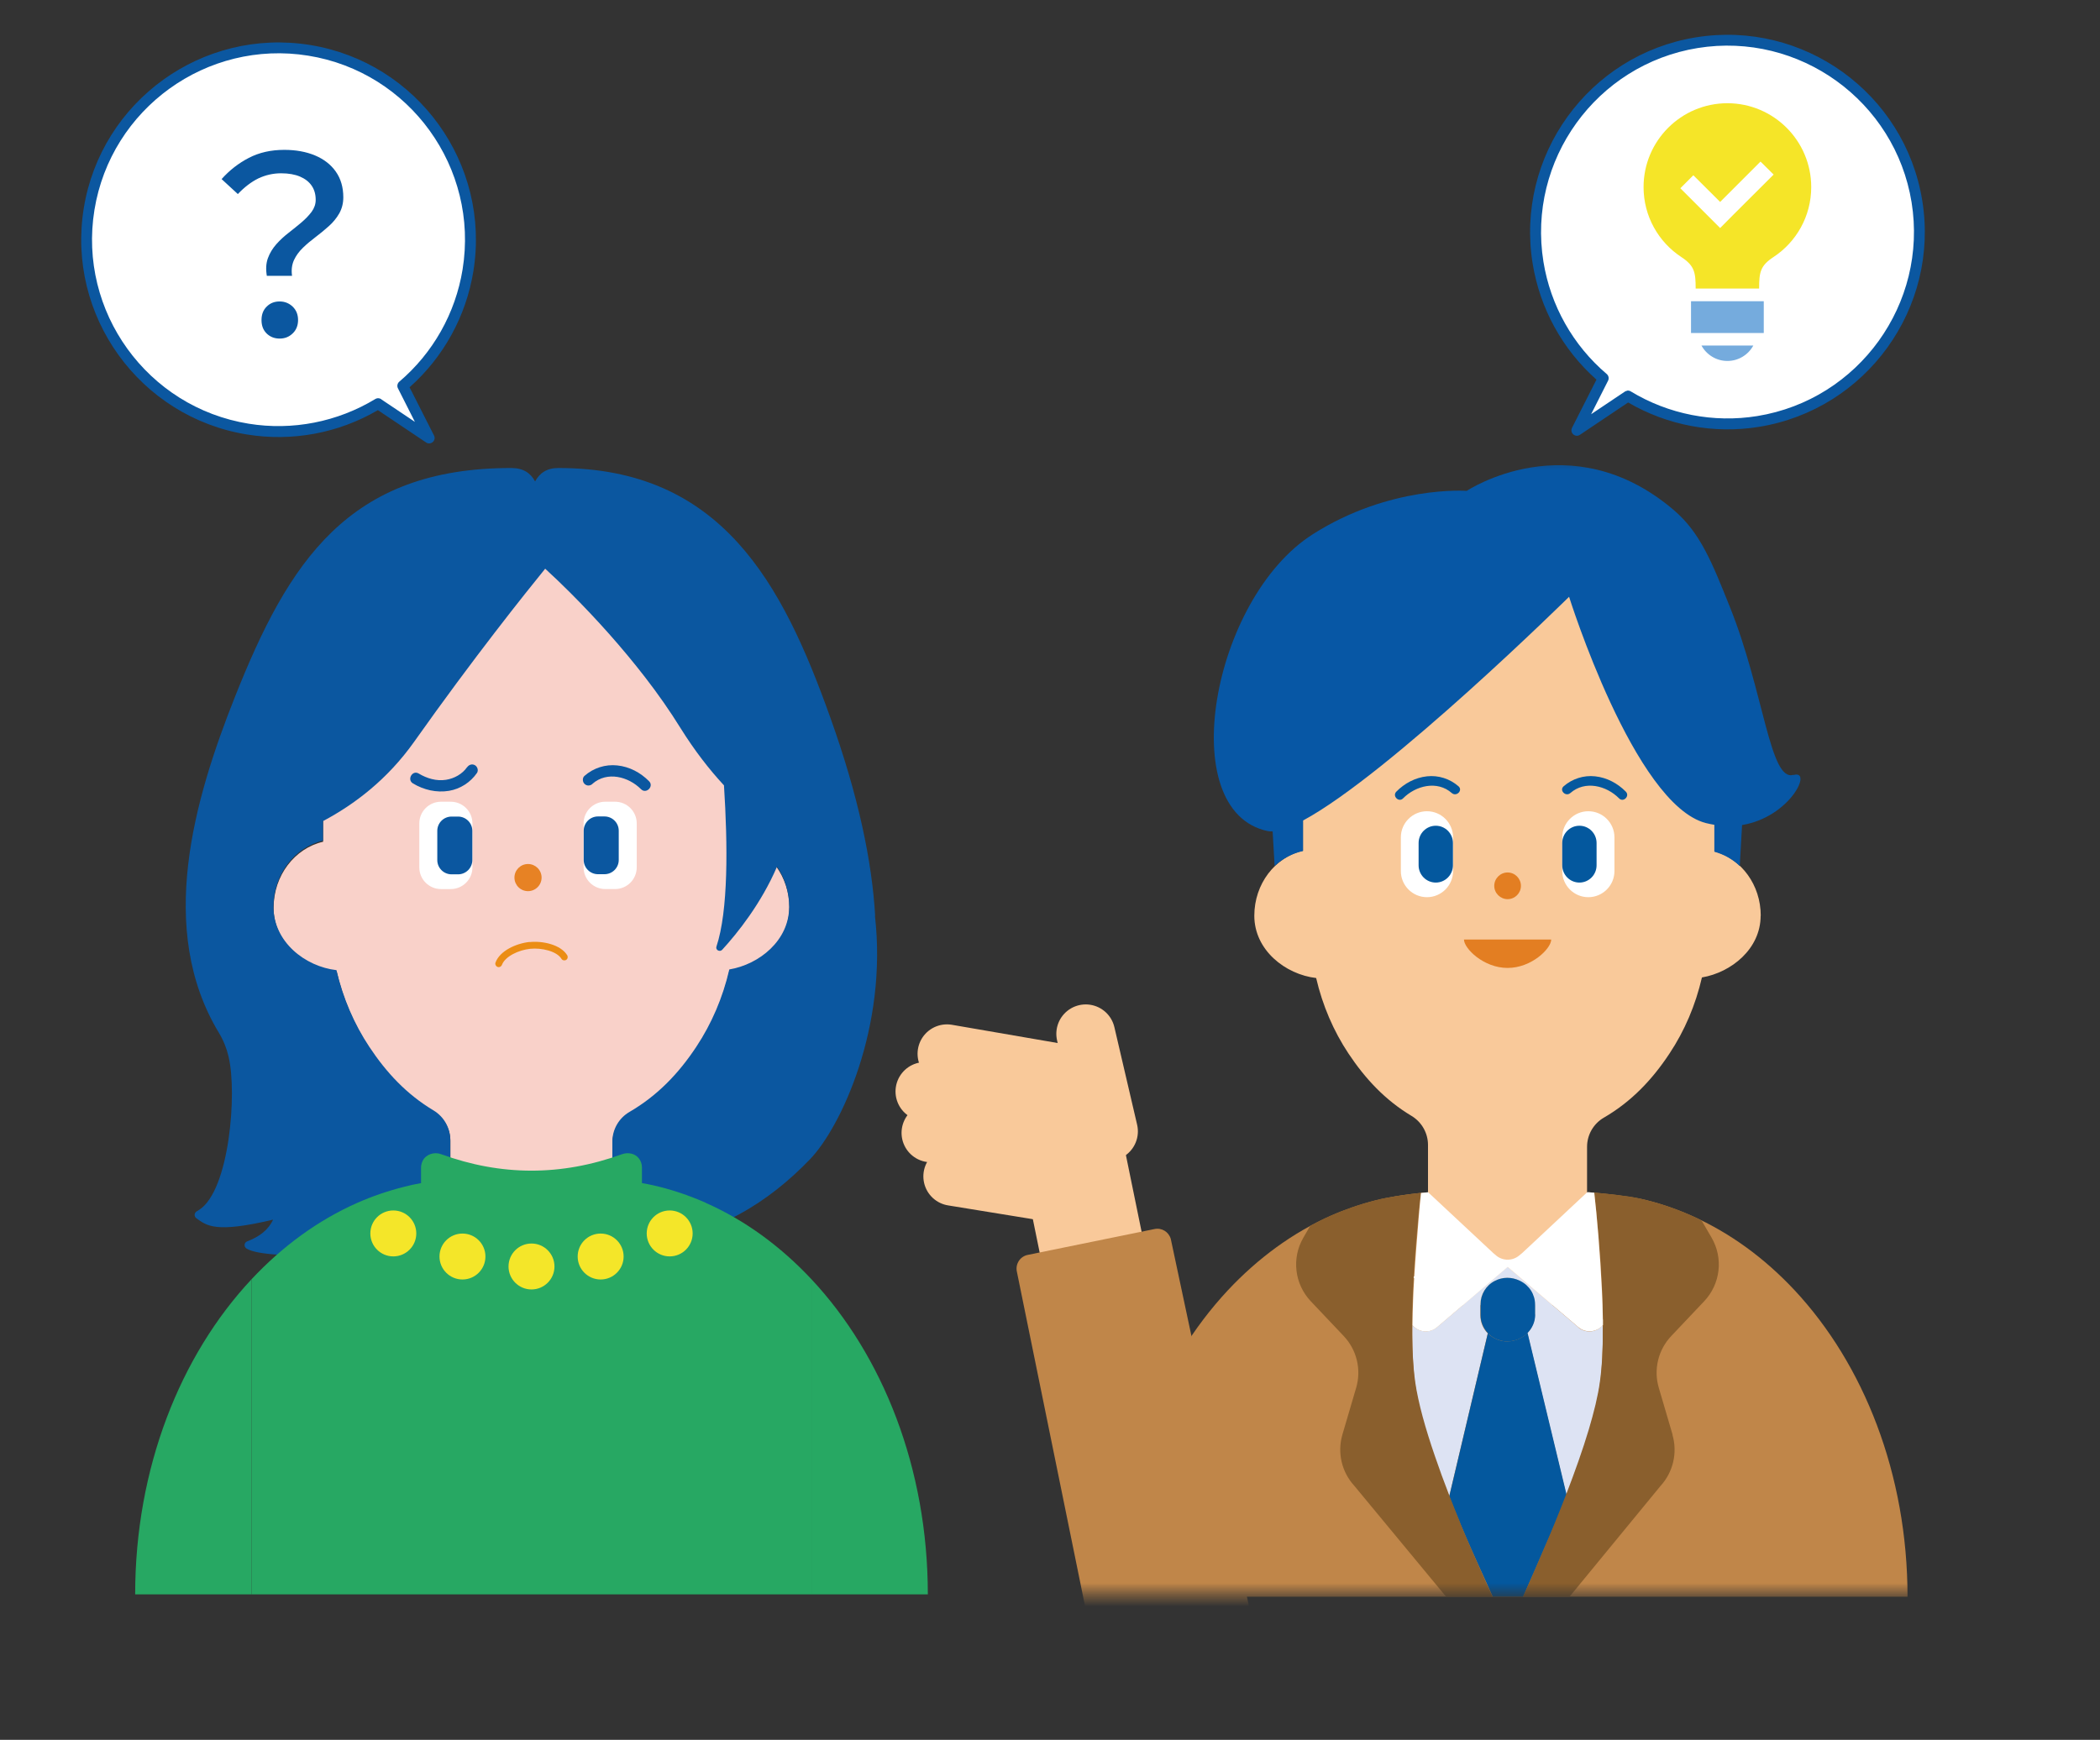 <svg width="181" height="150" viewBox="0 0 181 150" fill="none" xmlns="http://www.w3.org/2000/svg">
<rect x="0" y="0" width="181" height="150" fill="#333333" stroke="none"/>
<mask id="mask0_1002_1468" style="mask-type:alpha" maskUnits="userSpaceOnUse" x="0" y="0" width="181" height="150">
<rect x="0.5" width="180" height="150" fill="#D9D9D9"/>
</mask>
<g mask="url(#mask0_1002_1468)">
</g>
<g clip-path="url(#clip0_1002_1468)">
<path d="M26.65 4.34C35.67 5.8 41.79 14.29 40.33 23.31C39.68 27.35 37.6 30.81 34.71 33.27L36.99 37.76L32.59 34.8C29.34 36.77 25.41 37.65 21.36 36.99C12.35 35.54 6.22 27.04 7.68 18.03C9.14 9.02 17.64 2.88 26.65 4.34Z" fill="white"/>
<path d="M7.22 17.95C8.72 8.69 17.47 2.38 26.73 3.88C35.99 5.38 42.3 14.13 40.8 23.39C40.17 27.26 38.23 30.79 35.3 33.39L37.41 37.55C37.51 37.74 37.46 37.97 37.3 38.11C37.14 38.25 36.9 38.27 36.73 38.15L32.57 35.36C29.17 37.35 25.18 38.09 21.29 37.46C12.03 35.96 5.72 27.21 7.22 17.95ZM32.85 34.42L35.76 36.37L34.3 33.48C34.2 33.29 34.25 33.05 34.41 32.91C37.32 30.44 39.26 27 39.87 23.23C41.29 14.48 35.32 6.21 26.57 4.8C17.83 3.39 9.56 9.35 8.14 18.1C6.72 26.85 12.69 35.12 21.44 36.53C25.21 37.14 29.08 36.38 32.35 34.4C32.45 34.34 32.56 34.32 32.67 34.34C32.74 34.35 32.8 34.38 32.86 34.41L32.85 34.42Z" fill="#0B57A0"/>
<path d="M23 23.79C22.9 23.21 22.93 22.7 23.09 22.26C23.25 21.82 23.5 21.41 23.82 21.05C24.14 20.69 24.5 20.36 24.89 20.06C25.28 19.76 25.64 19.46 25.99 19.17C26.33 18.88 26.62 18.58 26.86 18.26C27.09 17.94 27.21 17.6 27.21 17.23C27.21 16.76 27.1 16.36 26.87 16.02C26.64 15.68 26.31 15.42 25.87 15.23C25.43 15.04 24.88 14.94 24.23 14.94C23.54 14.94 22.89 15.09 22.27 15.38C21.66 15.68 21.07 16.13 20.5 16.73L19.1 15.44C19.78 14.68 20.56 14.07 21.45 13.61C22.34 13.15 23.35 12.92 24.5 12.92C25.5 12.92 26.38 13.08 27.15 13.4C27.91 13.72 28.51 14.18 28.94 14.79C29.37 15.4 29.59 16.14 29.59 17.01C29.59 17.53 29.47 17.99 29.24 18.4C29.01 18.8 28.71 19.17 28.35 19.49C27.99 19.81 27.61 20.13 27.21 20.43C26.81 20.73 26.44 21.04 26.11 21.36C25.78 21.68 25.52 22.03 25.34 22.42C25.16 22.81 25.1 23.26 25.17 23.78H23.01L23 23.79ZM24.1 29.19C23.65 29.19 23.28 29.04 22.98 28.75C22.68 28.45 22.54 28.07 22.54 27.59C22.54 27.11 22.69 26.72 22.99 26.43C23.29 26.13 23.66 25.99 24.1 25.99C24.54 25.99 24.91 26.14 25.22 26.43C25.53 26.73 25.69 27.11 25.69 27.59C25.69 28.07 25.53 28.46 25.22 28.75C24.91 29.05 24.54 29.19 24.1 29.19Z" fill="#0B57A0"/>
<mask id="mask1_1002_1468" style="mask-type:luminance" maskUnits="userSpaceOnUse" x="75" y="39" width="99" height="99">
<path d="M173.25 39.39H75.33V137.46H173.25V39.39Z" fill="white"/>
</mask>
<g mask="url(#mask1_1002_1468)">
<path d="M154.67 111.23C152.09 108.47 149.1 106.28 145.83 104.83C144.39 104.19 142.91 103.69 141.38 103.35C140.29 103.11 138.09 102.87 136.95 102.79C136.94 102.79 136.92 102.79 136.91 102.79V102.88C136.91 106.82 133.84 110.01 130.05 110.01C126.26 110.01 123.19 106.82 123.19 102.88V102.79C123.19 102.79 123.16 102.79 123.15 102.79C121.83 102.88 119.86 103.16 118.61 103.48C117.26 103.82 115.95 104.27 114.68 104.83C111.41 106.28 108.43 108.47 105.84 111.23C99.88 117.61 96.1 127.07 96.1 137.66H164.41C164.41 127.07 160.63 117.61 154.67 111.23Z" fill="#C08649"/>
<path d="M85.62 94.4C83.68 97.31 84.47 101.25 87.38 103.19C90.29 105.13 94.22 104.34 96.15 101.43C98.09 98.52 97.3 94.58 94.39 92.64C91.48 90.7 87.55 91.49 85.62 94.4Z" fill="#F9C99A"/>
<path d="M88.19 101.04L89.88 109.31L98.66 107.49L96.97 99.231L88.19 101.04Z" fill="#F9C99A"/>
<path d="M93.58 89.13L95.54 97.54" stroke="#F9C99A" stroke-width="5.07" stroke-linecap="round" stroke-linejoin="round"/>
<path d="M91.59 92.57L81.62 90.85" stroke="#F9C99A" stroke-width="5.07" stroke-linecap="round" stroke-linejoin="round"/>
<path d="M92.23 96.16L79.72 94.1" stroke="#F9C99A" stroke-width="5.07" stroke-linecap="round" stroke-linejoin="round"/>
<path d="M93.76 99.87L80.24 97.67" stroke="#F9C99A" stroke-width="5.07" stroke-linecap="round" stroke-linejoin="round"/>
<path d="M91.34 102.92L82.12 101.42" stroke="#F9C99A" stroke-width="5.07" stroke-linecap="round" stroke-linejoin="round"/>
<path d="M94.53 143.42L87.64 109.61C87.51 108.96 87.93 108.32 88.58 108.19L99.51 105.96C100.13 105.83 100.73 106.2 100.91 106.81L109.26 146.06L101.04 147.74C98.06 148.35 95.14 146.42 94.53 143.43" fill="#C08649"/>
<path d="M151.76 78.95C151.76 76.29 150.09 74.06 147.82 73.41V62.18C147.82 61.1 147.73 60.05 147.58 59.02C147.13 56.06 146.05 53.33 144.5 50.98C141.28 46.12 136.01 42.94 130.06 42.94C124.11 42.94 118.85 46.11 115.62 50.98C114.07 53.32 112.99 56.05 112.54 59.02C112.38 60.05 112.3 61.1 112.3 62.18V73.34C109.91 73.89 108.11 76.19 108.11 78.95C108.11 81.91 110.78 84.01 113.44 84.32C113.99 86.69 114.94 88.89 116.22 90.82C117.67 93 119.38 94.84 121.65 96.2C122.54 96.73 123.08 97.69 123.08 98.71V109.56C123.08 111.2 124.44 112.53 126.12 112.53H133.75C135.43 112.53 136.79 111.2 136.79 109.56V98.87C136.79 97.84 137.34 96.87 138.25 96.35C140.62 94.97 142.41 93.08 143.9 90.82C145.19 88.88 146.14 86.66 146.69 84.27C149.22 83.84 151.75 81.81 151.75 78.95" fill="#F9C99A"/>
<path d="M131.09 76.37C131.09 77.01 130.57 77.52 129.94 77.52C129.31 77.52 128.79 77 128.79 76.37C128.79 75.74 129.31 75.22 129.94 75.22C130.57 75.22 131.09 75.74 131.09 76.37Z" fill="#E37E22"/>
<path d="M133.7 81C133.7 81.77 132.02 83.45 129.94 83.45C127.86 83.45 126.18 81.76 126.18 81H133.71H133.7Z" fill="#E37E22"/>
<path d="M125.71 67.79C124.97 67.141 123.97 66.82 122.99 66.93C121.98 67.04 121.06 67.531 120.35 68.251C119.98 68.63 120.56 69.21 120.93 68.831C122.02 67.731 123.87 67.26 125.13 68.371C125.53 68.721 126.11 68.141 125.71 67.79Z" fill="#04589E"/>
<path d="M122.99 77.35C121.75 77.35 120.74 76.34 120.74 75.1V72.19C120.74 70.95 121.75 69.94 122.99 69.94C124.23 69.94 125.24 70.95 125.24 72.19V75.1C125.24 76.34 124.23 77.35 122.99 77.35Z" fill="white"/>
<path d="M123.75 76.09C122.93 76.09 122.27 75.42 122.27 74.6V72.68C122.27 71.86 122.93 71.19 123.75 71.19C124.57 71.19 125.23 71.86 125.23 72.68V74.6C125.23 75.42 124.57 76.09 123.75 76.09Z" fill="#04589E"/>
<path d="M135.35 68.371C136.62 67.26 138.46 67.731 139.55 68.831C139.92 69.21 140.5 68.63 140.13 68.251C139.42 67.531 138.5 67.04 137.49 66.93C136.51 66.82 135.51 67.141 134.77 67.79C134.37 68.141 134.95 68.721 135.35 68.371Z" fill="#04589E"/>
<path d="M136.9 77.35C138.14 77.35 139.15 76.34 139.15 75.1V72.19C139.15 70.95 138.14 69.94 136.9 69.94C135.66 69.94 134.65 70.95 134.65 72.19V75.1C134.65 76.34 135.66 77.35 136.9 77.35Z" fill="white"/>
<path d="M136.13 76.09C136.95 76.09 137.61 75.42 137.61 74.6V72.68C137.61 71.86 136.95 71.19 136.13 71.19C135.31 71.19 134.65 71.86 134.65 72.68V74.6C134.65 75.42 135.31 76.09 136.13 76.09Z" fill="#04589E"/>
<path d="M121.73 114.24C121.72 115.73 121.75 117.16 121.87 118.43C121.75 117.16 121.71 115.73 121.73 114.24Z" fill="#AECBEA"/>
<path d="M121.87 118.43C121.9 118.78 121.94 119.12 121.99 119.44C122.11 120.32 122.33 121.31 122.63 122.37C122.34 121.31 122.12 120.32 121.99 119.44C121.94 119.12 121.91 118.78 121.87 118.43Z" fill="#AECBEA"/>
<path d="M128.23 114.94C128.37 115.08 128.53 115.21 128.7 115.31C128.52 115.2 128.37 115.08 128.23 114.94Z" fill="#DDE3F3"/>
<path d="M136.03 114.42L129.94 109.23L123.85 114.43C123.2 114.98 122.24 114.86 121.73 114.25C121.72 115.74 121.75 117.17 121.87 118.44C121.9 118.79 121.94 119.13 121.99 119.45C122.11 120.33 122.33 121.32 122.62 122.38C122.91 123.44 123.27 124.57 123.67 125.72C124.05 126.82 124.47 127.94 124.9 129.04L128.23 114.96C127.82 114.54 127.59 113.98 127.59 113.39V112.45C127.59 111.61 128.06 110.84 128.82 110.44C129.49 110.09 130.29 110.08 130.96 110.42L131.02 110.45C131.8 110.84 132.29 111.62 132.29 112.48V113.35C132.29 113.94 132.05 114.5 131.64 114.92C131.56 115 131.48 115.07 131.4 115.14C131.49 115.07 131.57 115 131.64 114.92L135.01 128.9C135.72 127.08 136.4 125.21 136.93 123.46C137.15 122.73 137.35 122.02 137.51 121.34C137.67 120.67 137.8 120.03 137.88 119.45C137.93 119.13 137.97 118.79 138 118.44C138.07 117.74 138.11 116.98 138.13 116.2C138.15 115.57 138.15 114.91 138.14 114.25C137.63 114.87 136.67 114.99 136.02 114.43" fill="#DDE3F3"/>
<path d="M130.2 115.63C130.1 115.64 130 115.65 129.89 115.65C129.99 115.65 130.1 115.65 130.2 115.63Z" fill="#DDE3F3"/>
<path d="M131.08 115.34C130.8 115.5 130.5 115.59 130.2 115.63C130.51 115.59 130.81 115.5 131.08 115.34Z" fill="#DDE3F3"/>
<path d="M127.91 136.07C127.45 135.07 126.9 133.82 126.31 132.44C126.9 133.82 127.46 135.07 127.91 136.07Z" fill="#04589E"/>
<path d="M125.86 131.39C125.54 130.63 125.22 129.83 124.9 129.03C125.22 129.84 125.54 130.63 125.86 131.39Z" fill="#04589E"/>
<path d="M133.57 132.45C133.72 132.1 133.87 131.75 134.02 131.39C134.32 130.67 134.63 129.92 134.92 129.16C134.96 129.07 134.99 128.98 135.03 128.89L131.66 114.91C131.58 114.99 131.5 115.06 131.42 115.13C131.33 115.2 131.24 115.26 131.15 115.31L131.09 115.34C130.81 115.5 130.51 115.59 130.21 115.63C130.11 115.64 130.01 115.65 129.9 115.65C129.78 115.65 129.66 115.64 129.54 115.62C129.38 115.59 129.22 115.55 129.07 115.49C128.95 115.44 128.83 115.39 128.71 115.32C128.53 115.21 128.37 115.09 128.24 114.94L124.91 129.02C125.23 129.83 125.55 130.62 125.87 131.38C126.02 131.74 126.17 132.09 126.32 132.44C126.91 133.82 128.21 136.65 128.66 137.65H131.28C131.74 136.65 132.98 133.82 133.57 132.44" fill="#04589E"/>
<path d="M132.31 113.34V112.47C132.31 111.61 131.82 110.83 131.04 110.44L130.98 110.41C130.3 110.08 129.5 110.08 128.84 110.43C128.08 110.82 127.61 111.6 127.61 112.44V113.38C127.61 113.97 127.85 114.53 128.25 114.95C128.39 115.09 128.55 115.22 128.72 115.32C128.83 115.39 128.95 115.44 129.08 115.49C129.23 115.55 129.39 115.59 129.55 115.62C129.67 115.64 129.79 115.65 129.91 115.65C130.01 115.65 130.12 115.65 130.22 115.63C130.53 115.59 130.83 115.5 131.1 115.34L131.16 115.31C131.26 115.26 131.35 115.19 131.43 115.13C131.52 115.06 131.6 114.99 131.67 114.91C132.08 114.49 132.32 113.93 132.32 113.34" fill="#04589E"/>
<path d="M129.07 115.49C128.95 115.44 128.83 115.39 128.71 115.32C128.82 115.39 128.94 115.44 129.07 115.49Z" fill="#04589E"/>
<path d="M121.89 110C121.8 111.4 121.75 112.84 121.73 114.24C121.74 112.84 121.8 111.4 121.89 110Z" fill="white"/>
<path d="M137.52 121.33C137.36 122 137.16 122.71 136.94 123.45C137.16 122.72 137.36 122.01 137.52 121.33Z" fill="#80AADA"/>
<path d="M137.89 119.44C137.94 119.12 137.97 118.78 138.01 118.43C137.98 118.78 137.94 119.12 137.89 119.44Z" fill="#80AADA"/>
<path d="M131.97 136.07C132.43 135.07 132.98 133.82 133.57 132.44C132.98 133.82 132.42 135.07 131.97 136.07Z" fill="#80AADA"/>
<path d="M125.86 131.29C125.54 130.52 125.22 129.71 124.9 128.89C124.47 127.78 124.05 126.64 123.67 125.52C123.27 124.36 122.91 123.21 122.62 122.14C122.33 121.06 122.11 120.06 121.98 119.17C121.93 118.84 121.9 118.5 121.86 118.14C121.74 116.85 121.7 115.4 121.72 113.89C121.73 112.47 121.79 111.01 121.88 109.59C121.93 108.75 121.99 107.93 122.05 107.14C122.18 105.5 122.33 104.02 122.46 102.84C121.2 102.97 119.65 103.2 118.59 103.47C117.24 103.81 115.93 104.26 114.66 104.82C114.07 105.08 113.5 105.37 112.93 105.68L112.34 106.7C111.31 108.47 111.57 110.7 112.98 112.19L115.81 115.18C116.94 116.37 117.35 118.07 116.89 119.64L115.7 123.69C115.25 125.24 115.64 126.91 116.73 128.1L124.64 137.66H128.64C128.08 136.42 126.84 133.65 126.3 132.37C126.15 132.02 126 131.66 125.85 131.3" fill="#8A5F2D"/>
<path d="M144.16 123.69L142.97 119.64C142.51 118.07 142.92 116.37 144.05 115.18L146.88 112.19C148.29 110.7 148.55 108.47 147.52 106.7L146.67 105.24C146.56 105.18 146.45 105.12 146.34 105.06C146.17 104.98 146 104.89 145.83 104.82C144.39 104.18 142.91 103.68 141.38 103.34C140.43 103.12 138.61 102.92 137.41 102.82C137.64 104.85 137.92 107.81 138.07 110.86C138.11 111.71 138.14 112.56 138.15 113.4C138.15 113.56 138.15 113.73 138.15 113.89C138.15 114.56 138.15 115.23 138.14 115.87C138.12 116.67 138.08 117.43 138.01 118.14C137.98 118.5 137.94 118.84 137.89 119.17C137.81 119.76 137.68 120.41 137.52 121.09C137.36 121.77 137.16 122.49 136.94 123.24C136.41 125.01 135.73 126.91 135.02 128.76C134.98 128.85 134.95 128.94 134.91 129.04C134.61 129.81 134.31 130.57 134.01 131.3C133.86 131.67 133.71 132.02 133.56 132.38C133.02 133.66 131.82 136.43 131.27 137.67H135.27L143.12 128.11C144.21 126.92 144.6 125.25 144.15 123.7" fill="#8A5F2D"/>
<path d="M138.15 113.76C138.14 112.93 138.11 112.09 138.07 111.25C137.91 107.99 137.64 104.82 137.41 102.83L136.81 102.78L131.22 108.01L130.93 108.25C130.36 108.72 129.53 108.72 128.96 108.25L128.68 108.01L123.09 102.79L122.48 102.85C122.34 104.07 122.22 105.73 122.07 107.59C122.01 108.37 121.95 109.18 121.9 110.01C121.81 111.41 121.76 112.85 121.74 114.25C122.25 114.87 123.21 114.99 123.86 114.43L129.95 109.23L136.04 114.42C136.69 114.98 137.65 114.85 138.16 114.24C138.16 114.08 138.16 113.92 138.16 113.76" fill="white"/>
<path d="M154.57 66.8C152.54 67.42 152.04 59.62 149.08 52.28C147.58 48.55 146.57 45.94 144.27 43.98C135.35 36.37 126.42 42.32 126.42 42.32C126.42 42.32 119.81 41.82 113.15 46.06C104.45 51.59 101.15 69.93 109.26 71.65C109.39 71.68 109.53 71.68 109.69 71.68L109.86 74.66C110.54 74.03 111.38 73.57 112.31 73.37V70.74C119.73 66.75 135.24 51.45 135.24 51.45C135.24 51.45 140.85 69.36 147.03 70.96C147.28 71.02 147.52 71.07 147.76 71.11V73.43C148.59 73.66 149.34 74.08 149.95 74.66L150.15 71.13C154.29 70.45 156.27 66.31 154.58 66.82L154.57 66.8Z" fill="#0757A5"/>
</g>
<path d="M68.04 78.28C68.04 75.58 66.34 73.31 64.03 72.65V66.18V61.22C64.03 60.13 63.94 59.05 63.78 58.01C63.32 55 62.22 52.22 60.64 49.84C57.36 44.89 52 41.67 45.94 41.67C39.88 41.67 34.52 44.9 31.24 49.84C29.66 52.22 28.56 55 28.1 58.01C27.94 59.06 27.85 60.13 27.85 61.22V72.57C25.41 73.13 23.58 75.47 23.58 78.28C23.58 81.29 26.3 83.43 29.01 83.74C29.57 86.15 30.54 88.39 31.84 90.35C33.31 92.57 35.06 94.44 37.37 95.83C38.28 96.37 38.82 97.34 38.82 98.38V110.48C38.82 112.15 40.21 113.5 41.92 113.5H49.69C51.4 113.5 52.79 112.15 52.79 110.48V98.55C52.79 97.5 53.35 96.52 54.27 95.98C56.68 94.58 58.5 92.65 60.03 90.36C61.34 88.38 62.31 86.13 62.87 83.7C65.45 83.26 68.03 81.2 68.03 78.29L68.04 78.28Z" fill="#F9D1C9"/>
<path d="M45.51 76.83C46.156 76.83 46.68 76.306 46.68 75.66C46.68 75.014 46.156 74.49 45.51 74.49C44.864 74.49 44.34 75.014 44.34 75.66C44.34 76.306 44.864 76.83 45.51 76.83Z" fill="#E78224"/>
<path d="M40.26 66.14C39.84 66.74 39.15 67.12 38.44 67.23C37.62 67.36 36.79 67.11 36.09 66.69C35.55 66.36 35.05 67.21 35.59 67.54C36.52 68.1 37.62 68.36 38.7 68.18C39.67 68.02 40.55 67.45 41.11 66.64C41.26 66.42 41.15 66.09 40.93 65.97C40.69 65.83 40.41 65.93 40.26 66.15V66.14Z" fill="#0B57A0"/>
<path d="M38.85 69.12H38.01C36.977 69.12 36.14 69.957 36.14 70.99V74.78C36.14 75.813 36.977 76.65 38.01 76.65H38.85C39.883 76.65 40.72 75.813 40.72 74.78V70.99C40.72 69.957 39.883 69.12 38.85 69.12Z" fill="white"/>
<path d="M39.48 70.4H38.92C38.241 70.4 37.69 70.951 37.69 71.63V74.15C37.69 74.83 38.241 75.38 38.92 75.38H39.48C40.159 75.38 40.71 74.83 40.71 74.15V71.63C40.71 70.951 40.159 70.4 39.48 70.4Z" fill="#0B57A0"/>
<path d="M51.07 67.57C52.33 66.47 54.16 66.95 55.25 68.04C55.7 68.49 56.39 67.79 55.94 67.35C55.2 66.6 54.25 66.1 53.2 65.99C52.18 65.88 51.15 66.21 50.38 66.89C50.18 67.06 50.2 67.41 50.38 67.58C50.58 67.78 50.87 67.76 51.07 67.58V67.57Z" fill="#0B57A0"/>
<path d="M52.17 76.649H53.01C54.043 76.649 54.88 75.812 54.88 74.779V70.989C54.88 69.957 54.043 69.119 53.01 69.119H52.17C51.137 69.119 50.3 69.957 50.3 70.989V74.779C50.3 75.812 51.137 76.649 52.17 76.649Z" fill="white"/>
<path d="M51.54 75.369H52.1C52.779 75.369 53.33 74.819 53.33 74.139V71.619C53.33 70.94 52.779 70.389 52.1 70.389H51.54C50.861 70.389 50.31 70.94 50.31 71.619V74.139C50.31 74.819 50.861 75.369 51.54 75.369Z" fill="#0B57A0"/>
<path d="M75.43 78.96C75.16 74.27 73.99 68.63 71.56 61.85C67.44 50.31 62.19 40.33 48.11 40.35C47.13 40.35 46.5 40.79 46.12 41.51C45.74 40.79 45.1 40.35 44.09 40.35C30.01 40.33 24.86 48.47 20.25 60.08C16.72 68.96 13.49 80.13 18.86 89.03C19.25 89.67 19.53 90.37 19.7 91.09C19.7 91.11 19.7 91.13 19.71 91.15C20.44 94.2 19.79 102.63 17.16 104.31C17.09 104.35 17.02 104.4 16.95 104.44C16.73 104.57 16.72 104.88 16.92 105.03C17.83 105.67 18.54 106.34 23.54 105.15C23.14 106.02 22.37 106.62 21.31 107.02C21.03 107.12 21 107.5 21.26 107.65C23.09 108.74 32.67 108.12 38.81 107.18V98.28C38.81 97.24 38.26 96.27 37.36 95.73C35.04 94.34 33.3 92.47 31.83 90.25C30.53 88.29 29.56 86.05 29 83.64C26.29 83.33 23.57 81.19 23.57 78.18C23.57 75.38 25.4 73.04 27.84 72.47V70.79C30.56 69.35 33.4 67.19 35.69 63.96C40.84 56.68 45.26 51.16 46.99 49.03C47.72 49.7 48.43 50.38 49.13 51.08C51.45 53.4 53.64 55.85 55.64 58.44C56.72 59.84 57.73 61.28 58.66 62.78C59.87 64.72 61.14 66.35 62.4 67.71C62.73 72.83 62.78 78.52 61.75 81.61C61.65 81.9 62.04 82.11 62.25 81.88C63.57 80.44 65.61 77.89 66.97 74.72C67.63 75.69 68.02 76.88 68.02 78.17C68.02 81.08 65.44 83.15 62.86 83.58C62.3 86.01 61.33 88.26 60.02 90.24C58.5 92.54 56.67 94.46 54.26 95.86C53.33 96.4 52.78 97.38 52.78 98.43V107.25C53.8 107.34 54.69 107.38 55.4 107.29C61.79 106.54 66.32 103.58 69.81 99.95C72.48 97.18 76.52 88.54 75.41 78.94L75.43 78.96Z" fill="#0B57A0"/>
<path d="M11.65 137.46H21.68V110.29C15.54 116.85 11.65 126.58 11.65 137.46Z" fill="#27A863"/>
<path d="M79.97 137.46C79.97 126.58 76.08 116.85 69.94 110.29V137.46H79.97Z" fill="#27A863"/>
<path d="M60.84 103.7C59.36 103.05 57.83 102.53 56.25 102.18C55.94 102.11 55.64 102.05 55.33 102V100.66C55.33 100.37 55.24 100.1 55.08 99.89C54.75 99.44 54.13 99.32 53.61 99.51C48.37 101.41 43.18 101.39 38.03 99.51C37.44 99.29 36.73 99.5 36.44 100.06C36.35 100.24 36.29 100.45 36.29 100.66V102C35.8 102.09 35.31 102.19 34.83 102.32C33.44 102.67 32.09 103.13 30.78 103.71C27.41 105.2 24.34 107.45 21.68 110.29V137.46H69.94V110.29C67.28 107.45 64.21 105.2 60.84 103.71V103.7Z" fill="#27A863"/>
<path d="M45.64 81.22C46.8 81.1 48.34 81.45 48.89 82.36C48.97 82.5 48.93 82.68 48.79 82.76C48.65 82.84 48.47 82.8 48.39 82.66C47.98 82 46.68 81.7 45.7 81.8C44.72 81.9 43.53 82.45 43.26 83.19C43.2 83.34 43.03 83.42 42.88 83.36C42.73 83.3 42.65 83.13 42.71 82.98C43.08 81.98 44.46 81.34 45.64 81.21V81.22Z" fill="#EB8D15"/>
<path d="M33.9 108.319C34.994 108.319 35.88 107.433 35.88 106.339C35.88 105.246 34.994 104.359 33.9 104.359C32.806 104.359 31.92 105.246 31.92 106.339C31.92 107.433 32.806 108.319 33.9 108.319Z" fill="#F4E629"/>
<path d="M57.72 108.319C58.814 108.319 59.7 107.433 59.7 106.339C59.7 105.246 58.814 104.359 57.72 104.359C56.627 104.359 55.74 105.246 55.74 106.339C55.74 107.433 56.627 108.319 57.72 108.319Z" fill="#F4E629"/>
<path d="M39.86 110.31C40.954 110.31 41.84 109.423 41.84 108.33C41.84 107.236 40.954 106.35 39.86 106.35C38.767 106.35 37.88 107.236 37.88 108.33C37.88 109.423 38.767 110.31 39.86 110.31Z" fill="#F4E629"/>
<path d="M51.77 110.31C52.864 110.31 53.75 109.423 53.75 108.33C53.75 107.236 52.864 106.35 51.77 106.35C50.676 106.35 49.79 107.236 49.79 108.33C49.79 109.423 50.676 110.31 51.77 110.31Z" fill="#F4E629"/>
<path d="M45.81 111.169C46.904 111.169 47.79 110.283 47.79 109.189C47.79 108.095 46.904 107.209 45.81 107.209C44.717 107.209 43.83 108.095 43.83 109.189C43.83 110.283 44.717 111.169 45.81 111.169Z" fill="#F4E629"/>
<path d="M146.24 3.679C137.22 5.139 131.1 13.629 132.56 22.649C133.21 26.689 135.29 30.149 138.18 32.609L135.9 37.099L140.3 34.139C143.55 36.109 147.48 36.989 151.53 36.329C160.55 34.869 166.67 26.379 165.21 17.359C163.75 8.339 155.26 2.219 146.24 3.679Z" fill="white"/>
<path d="M151.61 36.8C147.72 37.43 143.73 36.68 140.33 34.7L136.17 37.49C135.99 37.61 135.76 37.59 135.6 37.45C135.44 37.31 135.4 37.08 135.49 36.89L137.6 32.73C134.67 30.13 132.73 26.6 132.1 22.73C130.6 13.47 136.91 4.72 146.17 3.22C155.43 1.72 164.18 8.03 165.68 17.29C167.18 26.55 160.87 35.3 151.61 36.8ZM140.23 33.68C140.34 33.66 140.45 33.68 140.55 33.74C143.81 35.72 147.69 36.48 151.46 35.87C160.21 34.45 166.17 26.18 164.76 17.44C163.34 8.69 155.07 2.73 146.33 4.14C137.58 5.56 131.62 13.83 133.03 22.57C133.64 26.34 135.58 29.78 138.49 32.25C138.65 32.39 138.7 32.63 138.6 32.82L137.14 35.71L140.05 33.76C140.11 33.72 140.17 33.7 140.24 33.69L140.23 33.68Z" fill="#0B57A0"/>
<path d="M148.89 8.899C144.9 8.899 141.66 12.139 141.66 16.129C141.66 18.649 142.95 20.869 144.91 22.159C146.05 22.909 146.15 23.479 146.15 24.879H151.62C151.62 23.469 151.72 22.909 152.86 22.159C154.82 20.869 156.11 18.649 156.11 16.129C156.11 12.139 152.87 8.899 148.88 8.899H148.89Z" fill="#F5E528"/>
<path d="M148.89 31.119C149.85 31.119 150.69 30.579 151.12 29.789H146.65C147.08 30.579 147.92 31.119 148.88 31.119H148.89Z" fill="#75ABDD"/>
<path d="M152.02 25.97H145.75V28.71H152.02V25.97Z" fill="#75ABDD"/>
<path d="M151.74 13.93L148.26 17.41L145.95 15.11L144.83 16.23L147.13 18.53L148.26 19.66L149.38 18.53L152.87 15.05L151.74 13.93Z" fill="white"/>
</g>
<defs>
<clipPath id="clip0_1002_1468">
<rect width="166.25" height="144.84" fill="white" transform="translate(7 3)"/>
</clipPath>
</defs>
</svg>
